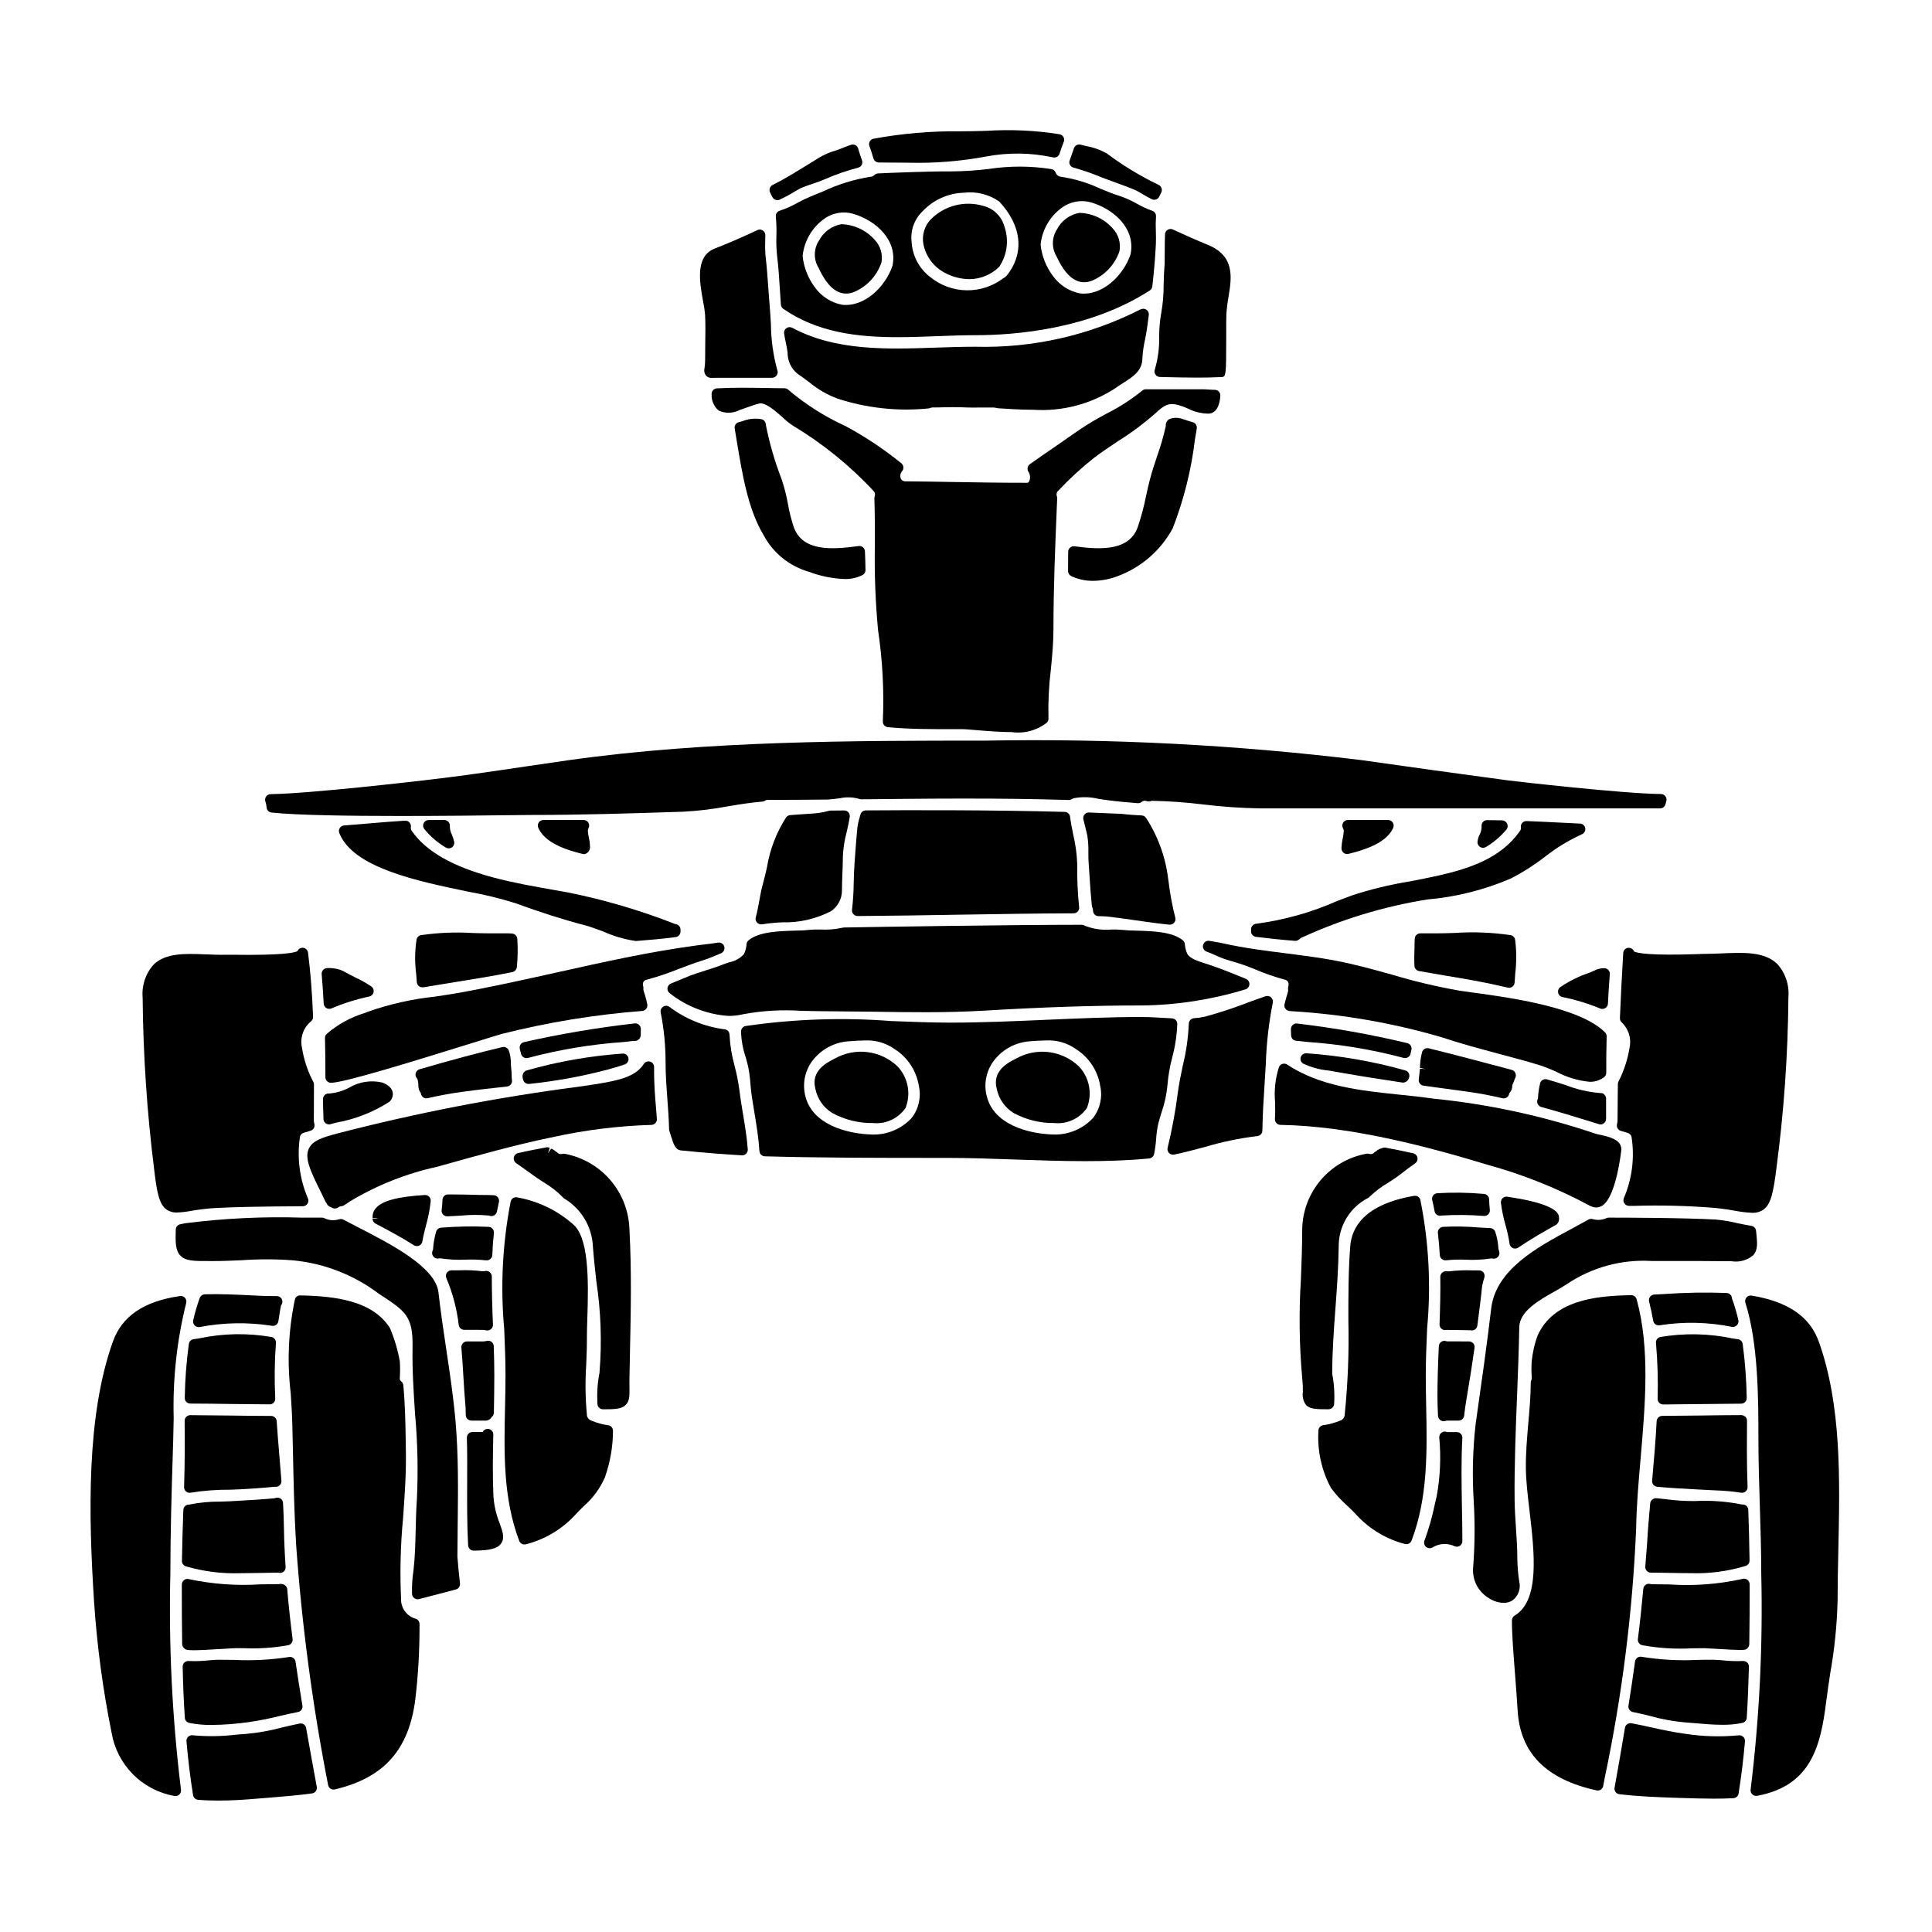 <?xml version="1.0" encoding="UTF-8"?>
<!-- Uploaded to: ICON Repo, www.iconrepo.com, Generator: ICON Repo Mixer Tools -->
<svg fill="#000000" width="800px" height="800px" version="1.1" viewBox="144 144 512 512" xmlns="http://www.w3.org/2000/svg">
 <g>
  <path d="m570.62 402.17c0.031-0.422-0.117-0.836-0.406-1.141-0.293-0.305-0.699-0.469-1.121-0.453-0.965 0.012-1.91 0.258-2.754 0.719-0.637 0.312-1.293 0.574-1.969 0.789-0.785 0.258-1.547 0.57-2.289 0.934-1.605 0.727-3.148 1.594-4.606 2.586-0.461 0.348-0.676 0.93-0.555 1.492 0.121 0.566 0.562 1.004 1.129 1.129 3.422 0.688 6.769 1.703 9.996 3.035 0.188 0.082 0.391 0.125 0.594 0.125 0.277 0 0.551-0.078 0.789-0.227 0.41-0.254 0.668-0.695 0.695-1.18 0.102-2.59 0.305-5.215 0.496-7.809z"/>
  <path d="m544.38 391.83c-4.926-0.73-9.914-0.926-14.883-0.59-1.762 0.059-3.477 0.109-5.082 0.109h-4.019c-0.816 0-1.477 0.66-1.477 1.477 0 0.121 0 0.293-0.031 0.691 0 0.66-0.023 1.371-0.043 2.098-0.039 1.469-0.082 3.012 0 4.379v0.004c0.051 0.668 0.547 1.223 1.211 1.34 2.258 0.395 4.527 0.789 6.797 1.18 5.027 0.836 10.234 1.699 15.164 2.859 0.355 0.102 0.754 0.184 1.207 0.277l0.395 0.082h0.004c0.098 0.02 0.195 0.031 0.297 0.031 0.328 0 0.645-0.109 0.902-0.309 0.344-0.262 0.551-0.664 0.57-1.094 0.043-0.789 0.109-1.629 0.172-2.488 0.359-2.941 0.344-5.918-0.043-8.855-0.102-0.594-0.555-1.062-1.141-1.191z"/>
  <path d="m371.27 386.76c8.66-0.055 17.711-0.203 26.766-0.355 10.355-0.168 20.707-0.336 30.484-0.367v0.004c0.422-0.004 0.824-0.188 1.102-0.504 0.281-0.316 0.414-0.738 0.359-1.16-0.398-3.758-0.566-7.543-0.5-11.324-0.094-2.652-0.453-5.289-1.066-7.871-0.324-1.602-0.648-3.191-0.836-4.723-0.086-0.727-0.691-1.281-1.422-1.301-19.68-0.539-41.477-0.477-52.715-0.395-0.656 0.008-1.23 0.445-1.41 1.078l-0.16 0.562c-0.312 0.973-0.535 1.973-0.668 2.988-0.246 2.402-0.395 4.723-0.578 7.086l-0.176 2.465c-0.121 1.613-0.164 3.269-0.207 4.945l-0.004-0.004c-0.02 2.406-0.168 4.809-0.445 7.199-0.055 0.422 0.074 0.844 0.355 1.164s0.684 0.504 1.109 0.508z"/>
  <path d="m313.8 418.39 0.027-1.711c0-0.418-0.18-0.82-0.492-1.098-0.316-0.277-0.73-0.41-1.148-0.367-9.848 1.121-19.629 2.773-29.297 4.953-0.41 0.082-0.762 0.336-0.973 0.695-0.211 0.355-0.262 0.785-0.145 1.18 0.109 0.395 0.219 0.789 0.301 1.18l-0.004 0.004c0.086 0.406 0.336 0.762 0.691 0.977 0.227 0.141 0.492 0.215 0.758 0.215 0.145-0.004 0.289-0.023 0.43-0.062 8.273-2.203 16.734-3.609 25.273-4.203l2.664-0.316c0.449 0.09 0.918-0.016 1.281-0.289 0.367-0.277 0.598-0.699 0.633-1.156z"/>
  <path d="m315.4 403.63c2.941-0.801 5.832-1.773 8.66-2.918 1.969-0.746 3.938-1.496 5.902-2.117 1.574-0.477 3.086-1.117 4.562-1.734l0.566-0.238v-0.004c0.688-0.289 1.051-1.043 0.852-1.758-0.199-0.723-0.906-1.18-1.648-1.059-1.371 0.211-2.711 0.395-3.859 0.52l-1.336 0.164c-12.555 1.645-25.191 4.469-37.434 7.199-8.875 1.969-18.059 4.031-27.113 5.609-1.75 0.301-3.543 0.562-5.391 0.836l-0.004-0.004c-6.023 0.648-11.949 1.988-17.66 3.996l-0.789 0.32c-3.758 1.121-7.234 3.035-10.191 5.613-0.262 0.277-0.402 0.648-0.395 1.031 0.086 3.477 0.117 6.945 0.117 10.387 0 0.805 0.648 1.461 1.453 1.477h0.043c3.269 0 20.41-5.238 37.691-10.629 3.75-1.18 6.566-2.039 7.602-2.332 12.207-3.078 24.656-5.113 37.211-6.078 0.414-0.043 0.793-0.258 1.043-0.594 0.246-0.34 0.336-0.766 0.25-1.176-0.23-1.168-0.543-2.32-0.938-3.441-0.082-0.254-0.113-0.523-0.09-0.789 0.012-0.176-0.004-0.355-0.051-0.527-0.137-0.398-0.105-0.836 0.082-1.211 0.199-0.293 0.512-0.488 0.863-0.543z"/>
  <path d="m432.16 365.51c0.223 1.469 0.312 2.953 0.27 4.434 0 1.07 0 2.141 0.098 3.219l0.238 3.469c0.16 2.441 0.328 4.867 0.574 7.324l0.004 0.004c0.012 0.133 0.043 0.266 0.09 0.391 0.141 0.305 0.219 0.637 0.234 0.969 0 0.816 0.66 1.477 1.477 1.477 1.297-0.004 2.594 0.09 3.879 0.289 2.008 0.238 4.059 0.535 6.129 0.836 2.906 0.418 5.84 0.844 8.742 1.121h0.145v-0.004c0.465 0.004 0.902-0.215 1.18-0.586 0.277-0.367 0.367-0.848 0.238-1.293-0.805-3.16-1.402-6.367-1.785-9.602l-0.094-0.652h-0.004c-0.695-5.773-2.707-11.312-5.879-16.188-0.262-0.367-0.676-0.594-1.125-0.617-1.766-0.086-3.543-0.203-5.352-0.422l-8.629-0.359v0.004c-0.461-0.035-0.906 0.164-1.184 0.535-0.293 0.355-0.406 0.828-0.301 1.277l0.504 2.016c0.219 0.918 0.434 1.758 0.551 2.359z"/>
  <path d="m282.55 429.8 0.105 0.426c0.199 0.613 0.77 1.027 1.41 1.027 0.059 0.004 0.117 0.004 0.18 0 6.981-0.73 13.895-1.992 20.688-3.769l1.098-0.316c1.492-0.422 2.656-0.754 3.582-1.105 0.691-0.262 1.086-0.996 0.914-1.719-0.16-0.73-0.848-1.223-1.594-1.129-8.602 0.609-17.117 2.109-25.41 4.477-0.418 0.152-0.75 0.469-0.926 0.879h0.027c-0.176 0.387-0.203 0.828-0.074 1.23z"/>
  <path d="m476.98 388.79c-0.434 0.02-0.836 0.227-1.109 0.562-0.27 0.34-0.387 0.777-0.316 1.207-0.066 0.398 0.035 0.809 0.273 1.133 0.242 0.324 0.605 0.531 1.004 0.582 3.445 0.426 6.887 0.789 10.336 1.059h0.121c0.387-0.004 0.762-0.156 1.039-0.43 0.152-0.176 0.344-0.309 0.562-0.395 10.605-4.875 21.824-8.289 33.348-10.137 7.641-0.656 15.125-2.539 22.168-5.57 3.141-1.617 6.129-3.516 8.922-5.676 3.047-2.406 6.371-4.434 9.902-6.039 0.633-0.27 0.996-0.941 0.879-1.617-0.121-0.68-0.695-1.184-1.383-1.215l-5.578-0.27c-2.863-0.141-5.719-0.285-8.582-0.395-0.453-0.02-0.891 0.168-1.18 0.516-0.293 0.344-0.414 0.801-0.328 1.246 0.043 0.297-0.047 0.602-0.242 0.828-4.953 7.203-13.27 9.945-21.523 11.836-2.559 0.578-5.164 1.07-7.742 1.574-5.188 0.836-10.305 2.078-15.297 3.715-1.18 0.434-2.492 0.934-3.891 1.465-6.805 3.019-14.004 5.043-21.383 6.019z"/>
  <path d="m499.51 368.61v0.238c0.004 0.816 0.664 1.477 1.477 1.477 0.117 0 0.23-0.012 0.344-0.039 6.691-1.609 10.48-3.797 11.879-6.898 0.203-0.457 0.16-0.988-0.109-1.406-0.273-0.422-0.738-0.676-1.238-0.676h-10.66c-0.527 0-1.012 0.281-1.277 0.734-0.262 0.457-0.266 1.016-0.008 1.473 0.129 0.219 0.195 0.465 0.195 0.715-0.039 0.664-0.133 1.324-0.281 1.969-0.172 0.793-0.281 1.602-0.32 2.414z"/>
  <path d="m229.72 440.5c0.004 0.812 0.664 1.473 1.477 1.477 0.152 0 0.301-0.023 0.445-0.07 0.266-0.082 0.789-0.219 1.469-0.395 5.004-0.898 9.781-2.773 14.066-5.512 0.723-0.637 1.059-1.602 0.891-2.551-0.328-1.574-2.098-2.301-2.684-2.547h-0.004c-3.019-0.727-6.207-0.242-8.875 1.359-1.664 0.871-3.488 1.395-5.363 1.539-0.402-0.035-0.797 0.109-1.082 0.395-0.293 0.273-0.461 0.652-0.469 1.051 0 1 0.02 1.992 0.059 2.977 0.039 0.742 0.07 1.508 0.07 2.277z"/>
  <path d="m229.61 401.07c-0.27 0.305-0.402 0.707-0.363 1.113 0.238 2.598 0.395 5.191 0.539 7.789 0.027 0.484 0.293 0.922 0.707 1.176 0.414 0.25 0.926 0.281 1.367 0.082 3.234-1.371 6.59-2.426 10.027-3.148 0.562-0.129 1-0.574 1.117-1.141 0.121-0.562-0.102-1.148-0.566-1.492-1.355-0.926-2.789-1.734-4.285-2.418-0.824-0.395-1.523-0.789-2.254-1.18l-1.113-0.59c-1.301-0.551-2.711-0.789-4.117-0.699-0.41 0.012-0.793 0.199-1.059 0.508z"/>
  <path d="m345.99 388.95c1.73-0.273 3.477-0.445 5.227-0.523 4.539 0.133 9.031-0.895 13.062-2.981 1.832-1.281 2.902-3.394 2.852-5.629 0-1.504 0.062-2.988 0.121-4.473s0.121-3.023 0.121-4.543c0.109-2.106 0.438-4.195 0.988-6.231 0.316-1.383 0.629-2.754 0.832-4.098 0.059-0.426-0.066-0.855-0.344-1.18-0.281-0.324-0.688-0.512-1.117-0.512l-3.606 0.031c-0.184 0.016-0.363 0.043-0.543 0.086-1.234 0.34-2.496 0.562-3.773 0.664-1.418 0.078-2.816 0.184-4.223 0.293l-2.168 0.16h-0.004c-0.43 0.031-0.828 0.25-1.086 0.598-2.59 4.039-4.324 8.566-5.09 13.305-0.359 1.574-0.715 3.106-1.145 4.617-0.312 1.086-0.566 2.469-0.832 3.938s-0.566 3.148-0.977 4.633h0.004c-0.125 0.441-0.031 0.918 0.246 1.285 0.281 0.367 0.715 0.578 1.176 0.578 0.09 0.004 0.184-0.004 0.277-0.02z"/>
  <path d="m224.61 444.16 1.711-0.512c0.691-0.219 1.121-0.902 1.016-1.617l-0.078-0.438c-0.051-0.23-0.078-0.465-0.086-0.699l0.031-9.492v-0.004c0-0.266-0.074-0.527-0.211-0.758-1.477-2.824-2.481-5.871-2.973-9.023-0.566-2.613 0.387-5.324 2.469-7.008 0.312-0.293 0.488-0.707 0.473-1.137-0.23-6.269-0.668-11.836-1.332-17.016-0.094-0.777-0.777-1.34-1.555-1.289-0.566 0.039-1.062 0.395-1.277 0.918-0.832 0.418-4.184 1.129-17.195 0.934h-1.504c-1.848 0.047-3.691-0.031-5.492-0.102-5.469-0.215-10.629-0.426-13.863 2.668-2.16 2.394-3.223 5.582-2.941 8.793 0.137 15.113 1.141 30.207 3.012 45.207 0.75 6.519 1.367 9.473 3.238 10.891 0.84 0.602 1.855 0.902 2.887 0.848 1.207-0.047 2.414-0.184 3.602-0.414 2.137-0.375 4.289-0.633 6.453-0.766 4.832-0.27 12.445-0.426 23.27-0.477 0.5-0.004 0.965-0.262 1.234-0.68 0.27-0.422 0.305-0.949 0.102-1.402-2.219-5.176-2.941-10.863-2.094-16.43 0.172-0.5 0.59-0.879 1.105-0.996z"/>
  <path d="m252.52 361.98c-0.289-0.348-0.73-0.531-1.18-0.496-3.062 0.176-6.199 0.449-9.363 0.715-2.258 0.191-4.527 0.395-6.789 0.551v0.004c-0.473 0.027-0.898 0.285-1.148 0.684-0.246 0.398-0.293 0.891-0.121 1.328 3.652 9.215 20.617 12.727 34.242 15.547v0.004c4.184 0.742 8.316 1.75 12.371 3.016 6.769 2.481 12.848 4.414 18.594 5.902 1.051 0.262 2.828 0.922 4.723 1.617v0.004c2.734 1.227 5.621 2.07 8.582 2.512h0.246c3.312-0.262 6.871-0.566 10.379-1.027h0.004c0.734-0.098 1.281-0.723 1.281-1.465v-0.512c0-0.637-0.406-1.199-1.012-1.402-0.168-0.051-0.344-0.094-0.52-0.129-9.125-3.578-18.547-6.356-28.156-8.301l-3.793-0.676c-5.051-0.883-10.773-1.887-16.27-3.352-10.711-2.883-17.711-6.898-21.453-12.289l-0.004-0.004c-0.219-0.277-0.309-0.633-0.25-0.984 0.078-0.449-0.055-0.91-0.363-1.246z"/>
  <path d="m262.15 368.61c0.23 0.141 0.496 0.215 0.766 0.215 0.305 0 0.602-0.094 0.852-0.266 0.48-0.34 0.711-0.93 0.594-1.504-0.148-0.637-0.352-1.254-0.605-1.855-0.359-0.699-0.547-1.477-0.543-2.262 0.043-0.418-0.094-0.832-0.375-1.141-0.277-0.309-0.676-0.488-1.094-0.488h-4.144c-0.566 0-1.082 0.324-1.328 0.832-0.246 0.512-0.18 1.117 0.172 1.559 1.594 1.965 3.527 3.629 5.707 4.91z"/>
  <path d="m189.82 528.31 0.09-3.023c0.051-1.75 0.09-3.582 0.121-5.461v0.004c-0.281-10.258 0.824-20.5 3.297-30.457 0.152-0.484 0.047-1.016-0.281-1.402-0.328-0.391-0.836-0.586-1.34-0.508-9.578 1.383-15.398 5.332-17.789 12.078-7.035 19.641-6.473 45.867-4.992 68.918 0.781 11.672 2.332 23.277 4.652 34.742 0.703 4.156 2.672 7.992 5.641 10.988 2.965 2.992 6.781 5 10.93 5.742 0.113 0.031 0.23 0.047 0.348 0.043 0.43 0 0.84-0.184 1.117-0.512 0.281-0.324 0.41-0.754 0.348-1.18-2.332-19.008-3.269-38.16-2.812-57.309 0-10.914 0.336-21.973 0.672-32.664z"/>
  <path d="m279.79 391.41c-0.34-0.031-0.742-0.066-1.25-0.066h-4.781c-1.406 0-2.902-0.039-4.445-0.086h0.004c-4.586-0.289-9.191-0.098-13.738 0.566-0.586 0.102-1.051 0.543-1.18 1.125-0.473 3.027-0.508 6.106-0.109 9.145 0.062 0.746 0.125 1.477 0.164 2.172 0.047 0.777 0.691 1.383 1.473 1.387h0.16c0.59-0.066 1.145-0.16 1.574-0.25 2.441-0.418 4.883-0.812 7.328-1.203 4.859-0.789 9.891-1.574 14.797-2.59v-0.004c0.633-0.129 1.109-0.648 1.18-1.289 0.246-2.5 0.289-5.016 0.121-7.523-0.039-0.715-0.586-1.297-1.297-1.383z"/>
  <path d="m299.92 362.01c-0.266-0.438-0.742-0.699-1.254-0.699h-10.66c-0.5 0-0.969 0.25-1.242 0.672-0.27 0.418-0.312 0.949-0.109 1.406 1.414 3.148 5.207 5.375 11.945 6.961 0.059 0.016 0.117 0.023 0.176 0.02 0.434-0.066 0.832-0.281 1.129-0.609 0.355-0.426 0.52-0.98 0.453-1.535-0.027-0.781-0.133-1.555-0.316-2.312-0.125-0.559-0.215-1.125-0.258-1.699-0.008-0.273 0.066-0.547 0.207-0.785 0.219-0.453 0.191-0.988-0.07-1.418z"/>
  <path d="m279.39 425.91c0.023-1.207-0.168-2.406-0.566-3.543-0.273-0.668-0.996-1.039-1.699-0.871-6.57 1.551-13.539 3.422-21.945 5.875l-0.004 0.004c-0.441 0.129-0.797 0.461-0.965 0.891-0.164 0.434-0.117 0.914 0.129 1.309l0.277 0.363h-0.004c0.195 0.617 0.281 1.266 0.258 1.914 0.035 0.672 0.266 1.316 0.664 1.859 0.059 0.77 0.699 1.363 1.473 1.363 0.109 0 0.223-0.016 0.328-0.043 3.172-0.727 6.09-1.262 9.18-1.684 3.957-0.543 7.754-0.961 11.859-1.41 0.398-0.043 0.762-0.246 1.004-0.562 0.246-0.316 0.352-0.719 0.297-1.117-0.059-0.449-0.09-0.902-0.09-1.355 0-0.57-0.039-1.152-0.113-1.742-0.047-0.398-0.062-0.824-0.082-1.25z"/>
  <path d="m446.26 225.98c-13.535 6.902-28.586 10.309-43.777 9.91-3.473 0-6.977 0.117-10.473 0.234-13.066 0.449-26.551 0.902-38.066-5.258-0.496-0.266-1.098-0.223-1.555 0.105-0.457 0.332-0.688 0.891-0.594 1.445 0.148 0.891 0.336 1.805 0.527 2.754 0.184 0.789 0.285 1.535 0.395 2.254v0.004c-0.031 2.168 0.93 4.234 2.609 5.606 1.18 0.789 2.203 1.555 3.148 2.273 2.231 1.855 4.758 3.32 7.481 4.332 7.746 2.523 15.934 3.41 24.039 2.606 0.184-0.012 0.359-0.055 0.523-0.133 0.207-0.078 0.43-0.125 0.652-0.133 1.02 0 1.969 0 2.918-0.043 1.594-0.027 3.148-0.059 4.848 0 2.023 0.105 3.75 0.086 5.613 0.055h2.664c0.281 0.008 0.562 0.051 0.836 0.117 0.07 0 0.395 0.082 0.469 0.086 3.078 0.211 6.188 0.395 9.266 0.395 7.715 0.512 15.387-1.508 21.848-5.75 0.699-0.52 1.426-0.977 2.117-1.414 2.457-1.555 5-3.148 5-6.531v0.004c0.094-1.637 0.324-3.266 0.691-4.863 0.207-1.066 0.395-2.094 0.523-2.938 0.176-1.18 0.336-2.402 0.484-3.617v0.004c0.07-0.551-0.176-1.094-0.633-1.406-0.461-0.312-1.055-0.34-1.543-0.07z"/>
  <path d="m371.53 288.71c-7.086 0.973-14.812 1.477-17.16-4.984l-0.004 0.004c-0.664-2.016-1.184-4.074-1.551-6.16-0.398-2.246-0.965-4.461-1.695-6.621-1.812-4.676-3.207-9.5-4.172-14.418 0-0.66-0.438-1.242-1.074-1.422-1.746-0.332-3.551-0.145-5.191 0.543h-0.023l-0.895 0.227v0.004c-0.734 0.199-1.191 0.922-1.062 1.672l0.551 3.324c1.398 8.48 2.981 18.105 7.035 24.797 2.519 4.824 6.914 8.398 12.152 9.875 2.984 1.129 6.129 1.766 9.312 1.891 1.672 0.059 3.336-0.305 4.832-1.055 0.488-0.258 0.793-0.77 0.785-1.32-0.027-1.66-0.086-3.293-0.148-4.957-0.016-0.414-0.207-0.805-0.527-1.074-0.316-0.266-0.734-0.387-1.145-0.332z"/>
  <path d="m428.5 188.42c2.387 0.664 4.734 1.473 7.023 2.418 1.039 0.395 2.094 0.812 3.148 1.18l1.656 0.609c1.656 0.602 3.297 1.18 4.922 1.938 0.262 0.109 0.723 0.395 1.273 0.727h0.004c0.891 0.555 1.809 1.062 2.754 1.52 0.723 0.32 1.566 0.016 1.922-0.688 0.184-0.371 0.375-0.742 0.559-1.152 0.168-0.355 0.188-0.762 0.059-1.129-0.133-0.371-0.406-0.672-0.762-0.84-4.824-2.316-9.414-5.098-13.699-8.305-1.707-0.977-3.574-1.648-5.512-1.988l-1.457-0.371c-0.672-0.184-1.383 0.129-1.699 0.75-0.094 0.16-0.16 0.336-0.195 0.523-0.355 0.949-0.68 1.902-1.027 2.918v-0.004c-0.137 0.391-0.105 0.82 0.094 1.184 0.199 0.355 0.539 0.613 0.938 0.711z"/>
  <path d="m468.96 233.58c0-2.918 0-5.574 0.035-6.156v0.004c0.102-1.629 0.297-3.25 0.59-4.856 0.816-5.008 1.73-10.684-5.445-13.664-3.148-1.281-6.231-2.656-9.305-4.086h0.004c-0.445-0.215-0.969-0.188-1.391 0.074-0.418 0.254-0.684 0.695-0.711 1.18-0.066 1.625-0.07 3.32-0.074 4.859 0 1.641 0 3.098-0.102 4.094-0.117 1.449-0.152 2.941-0.184 4.441h-0.004c0.02 2.543-0.199 5.082-0.652 7.586-0.348 2.012-0.523 4.047-0.527 6.09 0.07 2.945-0.312 5.891-1.137 8.723-0.191 0.449-0.145 0.961 0.125 1.371 0.266 0.406 0.715 0.656 1.203 0.664l1.461 0.035c2.688 0.066 5.59 0.133 8.453 0.133 2.09 0 4.172-0.035 6.141-0.137 1.508 0.02 1.508-0.074 1.52-10.355z"/>
  <path d="m574.46 462.9c0.285 0.414 0.754 0.664 1.258 0.672h1.18c7.223-0.227 14.449-0.043 21.648 0.547 2.191 0.223 4.008 0.523 5.512 0.789v-0.004c1.402 0.273 2.824 0.441 4.254 0.5 1.094 0.059 2.18-0.254 3.074-0.887 1.918-1.434 2.57-4.402 3.394-10.945l-0.004-0.004c1.992-15.031 3.051-30.172 3.172-45.332 0.277-3.231-0.809-6.426-2.996-8.82-3.398-3.25-8.887-3.019-14.707-2.754-1.504 0.062-3.043 0.129-4.559 0.133-0.238 0-0.789 0-1.523 0.047-13.039 0.453-16.312-0.27-17.125-0.691h-0.004c-0.203-0.57-0.734-0.957-1.34-0.977-0.801-0.035-1.48 0.582-1.52 1.383-0.363 5.84-0.633 11.523-0.879 17.242-0.016 0.41 0.141 0.809 0.43 1.098 1.859 1.715 2.668 4.285 2.129 6.754-0.496 3.094-1.473 6.094-2.898 8.887-0.129 0.223-0.199 0.48-0.203 0.738l-0.035 3.453c-0.023 2.059-0.051 4.117-0.051 6.203-0.012 0.348-0.059 0.695-0.145 1.035-0.168 0.754 0.273 1.508 1.016 1.727l1.766 0.52c0.496 0.141 0.891 0.516 1.059 1 0.879 5.519 0.176 11.18-2.031 16.316-0.188 0.449-0.137 0.965 0.129 1.371z"/>
  <path d="m376.88 187.06 2.394 0.023c1.711 0 3.512 0.031 5.359 0.031v0.004c6.961 0.184 13.922-0.367 20.766-1.652 5.852-1.105 11.863-1.02 17.68 0.246 0.734 0.164 1.469-0.254 1.707-0.965l0.238-0.707c0.297-0.863 0.574-1.691 0.875-2.43 0.172-0.41 0.152-0.875-0.059-1.27-0.207-0.395-0.582-0.672-1.016-0.758-6.441-1.027-12.973-1.328-19.48-0.906-2.269 0.062-4.539 0.125-6.793 0.125-7.738-0.098-15.473 0.559-23.082 1.969-0.418 0.094-0.781 0.363-0.984 0.738-0.203 0.379-0.234 0.828-0.082 1.23 0.395 0.992 0.723 2.098 1.074 3.258 0.18 0.625 0.75 1.059 1.402 1.062z"/>
  <path d="m467.4 248.92c0.039-0.406-0.094-0.812-0.367-1.117-0.27-0.305-0.656-0.484-1.066-0.492-0.586 0-1.156-0.051-1.695-0.078-0.645-0.039-1.234-0.074-1.73-0.074h-14.875c-0.359 0-0.703 0.129-0.973 0.363-2.941 2.379-6.129 4.434-9.508 6.125-2.465 1.293-4.852 2.715-7.16 4.266-2.012 1.418-4.031 2.809-6.055 4.203-2.363 1.625-4.723 3.25-7.047 4.898-0.324 0.234-0.543 0.586-0.605 0.984-0.059 0.395 0.043 0.801 0.289 1.117 0.434 0.734 0.484 1.629 0.145 2.406-0.207 0.422-0.426 0.422-0.539 0.422-7.207 0-13.555-0.105-19.777-0.211-4.152-0.07-8.246-0.141-12.512-0.176l-0.004-0.004c-0.5 0.043-0.973-0.238-1.18-0.695-0.27-0.652-0.16-1.398 0.289-1.941 0.277-0.309 0.414-0.715 0.375-1.129-0.035-0.41-0.246-0.789-0.574-1.039-4.606-3.738-9.555-7.035-14.781-9.84-5.473-2.496-10.574-5.734-15.16-9.625-0.266-0.25-0.617-0.391-0.98-0.395-1.574 0-3.188-0.035-4.824-0.066-4.309-0.07-8.758-0.145-13.102 0.098h-0.004c-0.402 0.023-0.777 0.207-1.039 0.512-0.262 0.305-0.391 0.703-0.352 1.102-0.07 1.637 0.617 3.211 1.867 4.266 1.754 0.812 3.789 0.77 5.508-0.121 0.66-0.219 1.281-0.445 1.895-0.664 1.098-0.395 2.148-0.789 3.324-1.078 1.645-0.395 4.406 2.055 6.231 3.68h0.004c0.844 0.824 1.766 1.562 2.754 2.207 7.871 4.734 15.043 10.543 21.301 17.262 0.398 0.359 0.531 0.926 0.332 1.426-0.062 0.172-0.094 0.355-0.086 0.543 0.137 4.039 0.137 8.168 0.133 12.32-0.145 7.535 0.137 15.078 0.84 22.582 1.195 8 1.621 16.098 1.27 24.18-0.059 0.801 0.535 1.5 1.336 1.574 5.781 0.539 11.609 0.535 17.285 0.52h2.254c0.898 0 2.363 0.125 4.117 0.277 3.289 0.277 6.387 0.5 9.102 0.5 3.328 0.48 6.707-0.418 9.355-2.488 0.301-0.297 0.465-0.703 0.445-1.125-0.109-4.309 0.098-8.617 0.625-12.895 0.344-3.496 0.695-7.109 0.695-10.766 0-10.895 0.457-21.887 0.898-32.52l0.094-2.176c0.008-0.191-0.02-0.379-0.086-0.555-0.199-0.488-0.066-1.055 0.332-1.398 2.938-3.137 6.106-6.047 9.477-8.715 1.969-1.512 4.113-2.941 6.383-4.453h0.004c3.469-2.172 6.762-4.621 9.84-7.32 2.363-2.191 3.492-2.953 6.148-2.262 0.855 0.242 1.695 0.551 2.508 0.922 1.734 0.891 3.652 1.359 5.602 1.367 2.617-0.215 2.934-3.586 3.027-4.703z"/>
  <path d="m457.46 255.06-0.5-0.164c-0.98-0.266-2.016-0.223-2.969 0.125-0.715 0.34-1.133 1.094-1.043 1.883-0.602 2.715-1.371 5.387-2.309 8.004-0.688 2.055-1.371 4.109-1.906 6.188-0.395 1.473-0.699 2.922-1.02 4.356v0.004c-0.559 2.797-1.297 5.559-2.211 8.266-2.215 6.125-9.34 6.066-16.754 5.051-0.422-0.055-0.848 0.074-1.168 0.355-0.32 0.281-0.504 0.684-0.504 1.109 0 1.703 0 3.379-0.027 5.082-0.008 0.578 0.32 1.109 0.844 1.359 1.809 0.844 3.785 1.273 5.781 1.254 2.168-0.023 4.312-0.426 6.344-1.18 6.305-2.293 11.555-6.816 14.754-12.715 2.949-7.582 4.934-15.508 5.902-23.582l0.484-2.891c0.125-0.746-0.328-1.465-1.055-1.668-0.859-0.25-1.746-0.539-2.644-0.836z"/>
  <path d="m358.9 196.04c-1.211 0.504-2.394 1.07-3.543 1.703-1.496 0.848-3.066 1.551-4.699 2.094-0.699 0.203-1.148 0.883-1.059 1.602 0.164 1.684 0.215 3.375 0.152 5.062-0.062 1.762 0 3.523 0.18 5.273 0.367 2.879 0.555 5.902 0.738 8.816 0.082 1.387 0.172 2.754 0.277 4.148 0.035 0.441 0.266 0.844 0.629 1.098 9.055 6.277 19.594 7.519 30.309 7.519 3.543 0 7.086-0.137 10.598-0.27 3.387-0.129 6.742-0.254 10.012-0.254 10.418 0 30.285-1.543 46.223-11.863 0.371-0.238 0.613-0.633 0.664-1.07 0.461-4.078 0.766-7.723 0.938-11.148 0.055-1.105 0.023-2.25 0-3.41v0.004c-0.066-1.32-0.055-2.641 0.035-3.961 0.059-0.691-0.371-1.332-1.035-1.539-1.363-0.484-2.684-1.09-3.938-1.812-1.422-0.816-2.914-1.496-4.461-2.031-1.797-0.555-3.543-1.27-5.387-2.031h-0.004c-3.281-1.535-6.769-2.59-10.355-3.129-0.648-0.051-1.211-0.484-1.422-1.102-0.18-0.473-0.586-0.82-1.078-0.922-5.535-0.871-11.172-0.879-16.711-0.027-3.25 0.395-6.523 0.605-9.801 0.629-5.805-0.047-16.379 0.395-19.465 0.539h0.004c-0.352 0.016-0.688 0.156-0.941 0.395-0.258 0.27-0.602 0.441-0.973 0.48-4.422 0.688-8.719 2.016-12.762 3.934-1.078 0.441-2.113 0.871-3.125 1.273zm66.688 2.875v-0.004c1.496-1.027 3.266-1.59 5.082-1.613 0.898 0 1.793 0.133 2.652 0.395 5.934 1.801 11.676 6.918 10.293 13.707-1.887 5.586-7.406 11.02-13.383 10.359-2.922-0.566-5.508-2.242-7.223-4.672-1.805-2.414-2.926-5.269-3.242-8.266 0.418-3.988 2.535-7.602 5.812-9.91zm-37.059 1.047v-0.004c2.832-3 6.738-4.758 10.859-4.883 3.316-0.414 6.664 0.414 9.406 2.32 6.039 6.438 6.762 13.797 1.934 19.711l-0.004 0.004c-0.227 0.25-0.504 0.457-0.812 0.602-2.785 2.133-6.207 3.269-9.715 3.223-3.508-0.043-6.898-1.27-9.629-3.477-2.981-2.25-4.809-5.711-4.988-9.445-0.34-3 0.754-5.984 2.949-8.055zm-20.945 0.344 0.004-0.004c0.895-0.004 1.785 0.129 2.641 0.395 5.938 1.805 11.68 6.918 10.301 13.711-1.891 5.582-7.398 11.02-13.383 10.355v-0.004c-2.91-0.562-5.488-2.223-7.207-4.641-1.805-2.41-2.926-5.266-3.238-8.266 0.406-3.992 2.523-7.613 5.805-9.93 1.496-1.031 3.266-1.598 5.082-1.621z"/>
  <path d="m569.78 418.67c0.012-0.406-0.145-0.797-0.434-1.082-6.66-6.691-25.152-9.207-35.086-10.559-1.402-0.188-2.59-0.352-3.492-0.492l0.004-0.004c-5.961-1.051-11.855-2.445-17.652-4.176-5.117-1.43-10.422-2.906-15.777-3.887-4.234-0.789-8.535-1.32-12.684-1.844-5.379-0.68-10.945-1.383-16.359-2.59-0.789-0.18-1.633-0.328-2.488-0.473l-1.332-0.23 0.004 0.004c-0.707-0.113-1.395 0.305-1.625 0.984-0.23 0.68 0.062 1.426 0.695 1.77 0.059 0.027 0.301 0.141 0.359 0.16 0.789 0.273 1.527 0.605 2.281 0.941 1.223 0.578 2.488 1.051 3.789 1.414 2.371 0.652 4.699 1.461 6.965 2.422 2.453 1.035 4.977 1.902 7.551 2.598 0.352 0.059 0.66 0.266 0.848 0.57 0.188 0.406 0.211 0.871 0.055 1.289-0.066 0.211-0.086 0.434-0.059 0.652 0.062 0.285 0.039 0.582-0.062 0.855-0.309 0.961-0.586 2.012-0.867 3.09-0.105 0.418-0.027 0.859 0.219 1.211 0.25 0.355 0.637 0.582 1.066 0.625l0.652 0.066c13.414 0.801 26.699 3.106 39.598 6.867 4.988 1.672 10.145 3.055 15.133 4.387 3.711 0.992 7.43 1.969 11.094 3.102l0.004 0.004c1.473 0.496 2.918 1.07 4.332 1.723 2.727 1.43 5.699 2.316 8.766 2.621 1.375 0.039 2.727-0.391 3.828-1.223 0.367-0.281 0.578-0.719 0.57-1.184-0.016-3.188 0.016-6.387 0.105-9.613z"/>
  <path d="m585.38 357.07c0.059-0.25 0.125-0.496 0.207-0.738 0.137-0.445 0.059-0.926-0.219-1.301-0.273-0.379-0.711-0.602-1.18-0.609-10.051-0.09-38.305-3.32-40.613-3.621-12.945-1.738-25.891-3.531-38.832-5.371-33.141-4.047-66.523-5.769-99.906-5.152-34.348 0-73.281 0-109.95 5.152-3.914 0.551-7.801 1.129-11.68 1.703-8.762 1.301-17.828 2.641-26.887 3.664-1.227 0.145-30.285 3.543-40.613 3.656h0.004c-0.477 0.008-0.922 0.242-1.191 0.633-0.273 0.391-0.34 0.887-0.184 1.336 0.172 0.512 0.277 1.039 0.316 1.574 0.059 0.707 0.609 1.27 1.312 1.34 6.789 0.711 20.582 0.906 34.113 0.906 11.02 0 21.84-0.125 28.605-0.207 2.875-0.031 4.945-0.059 5.863-0.059 13.215 0 26.207-0.395 40.605-0.871l0.004-0.004c3.922-0.203 7.824-0.676 11.68-1.406 2.984-0.5 6.066-1.016 9.234-1.266v-0.004c0.383-0.062 0.742-0.215 1.051-0.449 5.512 0 10.887-0.027 16.312-0.09 0.461-0.027 0.926-0.078 1.629-0.156 0.504-0.051 1.008-0.117 1.508-0.188 1.645-0.359 3.356-0.312 4.981 0.133 0.215 0.086 0.441 0.137 0.672 0.152 17.902-0.199 36.406-0.395 55 0.18 0.305 0.004 0.605-0.082 0.863-0.242 0.152-0.105 0.324-0.188 0.504-0.234 2.164-0.41 4.391-0.352 6.531 0.172 0.742 0.121 1.48 0.238 2.172 0.324 2.727 0.367 5.488 0.609 8.219 0.824v-0.004c0.367 0.027 0.73-0.082 1.023-0.305 0.344-0.336 0.859-0.434 1.301-0.246 0.473 0.125 0.969 0.098 1.426-0.078 4.531 0.09 9.055 0.41 13.551 0.965 5.055 0.613 10.137 0.965 15.227 1.051h105.88c0.699 0.008 1.312-0.48 1.457-1.164z"/>
  <path d="m558.83 431.53c-1.504-0.477-3.121-0.984-4.863-1.488-0.445-0.125-0.926-0.035-1.293 0.246-0.324 0.246-0.535 0.617-0.582 1.02-0.289 1.273-0.465 2.566-0.523 3.871-0.238 0.395-0.277 0.879-0.105 1.305 0.172 0.43 0.531 0.75 0.977 0.875 5.117 1.41 10.141 2.961 15.277 4.551h-0.004c0.145 0.047 0.293 0.07 0.441 0.07 0.316 0 0.621-0.102 0.875-0.293 0.375-0.273 0.602-0.711 0.602-1.18v-5.352c0-0.398-0.16-0.781-0.445-1.055-0.25-0.324-0.656-0.484-1.059-0.422-3.188-0.258-6.32-0.98-9.297-2.148z"/>
  <path d="m517.82 423.2c0.043-0.262 0.117-0.543 0.184-0.828l0.035-0.141c0.094-0.383 0.027-0.789-0.176-1.125-0.207-0.336-0.539-0.574-0.922-0.668-9.617-2.305-19.363-4.039-29.188-5.195-0.43-0.055-0.863 0.09-1.18 0.395-0.316 0.293-0.484 0.711-0.469 1.141l0.062 1.676c0.031 0.527 0.344 0.996 0.816 1.23 0.25 0.098 0.516 0.152 0.789 0.16l2.836 0.293c8.559 0.594 17.039 2.004 25.328 4.207 0.137 0.039 0.281 0.059 0.426 0.062 0.711 0 1.324-0.508 1.457-1.207z"/>
  <path d="m519.98 430.07c-0.098 0.805 0.469 1.535 1.27 1.645l11.859 1.621c3.465 0.469 6.344 1.09 8.941 1.684h0.004c0.145 0.039 0.297 0.055 0.445 0.059 0.305 0.008 0.605-0.086 0.848-0.266 0.359-0.25 0.582-0.652 0.598-1.086 0.555-0.523 0.852-1.266 0.812-2.027 0.051-0.234 0.137-0.457 0.25-0.668 0.176-0.352 0.316-0.719 0.422-1.094l0.176-0.395c0.168-0.395 0.156-0.84-0.035-1.227-0.18-0.391-0.527-0.68-0.945-0.785l-1.18-0.32c-6.961-1.852-13.902-3.691-20.812-5.398h-0.004c-0.754-0.188-1.52 0.242-1.754 0.98-0.367 1.375-0.559 2.789-0.574 4.211l1.465 0.301-1.473-0.082c-0.074 0.922-0.176 1.75-0.312 2.848z"/>
  <path d="m394.52 216.37c1.957 1.023 4.129 1.574 6.336 1.609 2.973-0.004 5.82-1.176 7.938-3.262 2.137-3.16 2.644-7.152 1.363-10.746-0.738-2.641-2.828-4.691-5.484-5.379-4.938-1.496-10.293-0.16-13.945 3.477-1.719 1.758-2.473 4.242-2.016 6.652 0.66 3.309 2.801 6.125 5.809 7.648z"/>
  <path d="m431.3 218.8c0.73-0.008 1.453-0.152 2.129-0.434 3.418-1.445 6.055-4.285 7.242-7.801 0.402-2.141-0.234-4.344-1.711-5.945-2.238-2.59-5.465-4.117-8.887-4.211-2.543 0.445-4.738 2.043-5.938 4.332-1.422 2.168-1.48 4.961-0.148 7.191 0.961 2 3.293 6.867 7.312 6.867z"/>
  <path d="m360.9 214.93c0.965 2.008 3.293 6.875 7.316 6.875v0.004c0.73-0.008 1.453-0.156 2.129-0.434 3.418-1.449 6.051-4.289 7.242-7.801 0.402-2.144-0.234-4.348-1.715-5.949-2.246-2.578-5.469-4.106-8.887-4.211-2.543 0.445-4.734 2.047-5.938 4.328-1.422 2.172-1.48 4.961-0.148 7.188z"/>
  <path d="m330.87 239.11c0 0.797-0.051 1.594-0.148 2.387-0.203 0.711-0.055 1.477 0.391 2.066 0.414 0.414 0.992 0.625 1.574 0.574h0.465c0.246 0 0.559-0.023 0.953-0.023h14.508c0.488 0 0.945-0.238 1.223-0.645 0.277-0.402 0.336-0.918 0.156-1.371-1.086-3.977-1.656-8.078-1.695-12.203-0.07-1.273-0.137-2.441-0.219-3.391-0.148-1.742-0.273-3.492-0.395-5.238-0.23-3.281-0.465-6.562-0.844-9.84v0.004c-0.086-1.281-0.102-2.566-0.043-3.848l0.023-1.246c0.008-0.512-0.25-0.988-0.676-1.266-0.43-0.273-0.973-0.309-1.43-0.09-3.695 1.746-7.519 3.402-11.359 4.918-5.199 2.066-3.938 8.98-3.016 14.031 0.246 1.18 0.422 2.371 0.523 3.574 0.117 2.555 0.078 5.137 0.035 7.707-0.012 1.297-0.027 2.602-0.027 3.898z"/>
  <path d="m516.48 427.71c-0.055-0.027-0.109-0.051-0.168-0.07-8.504-2.387-17.234-3.898-26.047-4.508-0.684-0.055-1.316 0.355-1.551 1-0.219 0.656 0.047 1.371 0.637 1.73 2.133 1.008 4.43 1.633 6.781 1.844l2.754 0.48c5.566 0.996 11.203 1.867 16.832 2.711h0.172c0.707-0.043 1.309-0.535 1.492-1.223 0.297-0.695 0.02-1.504-0.641-1.871-0.086-0.039-0.172-0.07-0.262-0.094z"/>
  <path d="m371.43 183.38c-0.109-0.387-0.367-0.715-0.723-0.906-0.359-0.188-0.777-0.223-1.16-0.102l-1.781 0.637-0.004 0.004c-0.848 0.379-1.715 0.707-2.606 0.977-1.367 0.398-2.68 0.965-3.906 1.684l-2.894 1.781c-3.113 1.93-6.332 3.938-9.621 5.578-0.695 0.352-1 1.184-0.691 1.902 0.195 0.453 0.418 0.875 0.66 1.32v-0.004c0.254 0.484 0.754 0.785 1.301 0.789 0.188 0 0.375-0.039 0.551-0.109 1.336-0.605 2.629-1.293 3.871-2.062 0.73-0.434 1.375-0.816 1.766-0.996 1.039-0.453 2.113-0.824 3.191-1.18 1.078-0.359 2.07-0.711 3.082-1.137l0.004-0.004c2.879-1.273 5.859-2.312 8.906-3.109 0.414-0.094 0.766-0.355 0.969-0.727 0.203-0.367 0.238-0.809 0.098-1.207-0.367-1.023-0.719-2.074-1.012-3.129z"/>
  <path d="m537.8 368.46c2.066-1.238 3.906-2.809 5.453-4.648 0.34-0.449 0.398-1.051 0.148-1.551-0.262-0.516-0.785-0.848-1.359-0.863-1.328-0.031-2.625-0.059-3.938-0.059-0.426 0-0.828 0.184-1.109 0.504s-0.41 0.742-0.355 1.164c0.004 0.898-0.242 1.777-0.707 2.543-0.18 0.449-0.301 0.918-0.367 1.398-0.074 0.43 0.047 0.867 0.328 1.199 0.281 0.336 0.691 0.527 1.129 0.527 0.273 0 0.543-0.074 0.777-0.215z"/>
  <path d="m539.63 477.54c0.523 0.094 1.055-0.098 1.398-0.504 0.34-0.406 0.438-0.969 0.25-1.465-0.094-0.227-0.156-0.465-0.18-0.707-0.09-1.484-0.363-2.945-0.82-4.359-0.18-0.609-0.73-1.031-1.363-1.047-0.824-0.027-1.832-0.09-2.945-0.16-3.18-0.273-6.375-0.328-9.566-0.172-0.398 0.039-0.77 0.23-1.027 0.539-0.254 0.316-0.371 0.719-0.32 1.121 0.238 1.922 0.395 3.871 0.504 5.824 0.02 0.406 0.215 0.789 0.531 1.047 0.266 0.219 0.598 0.336 0.941 0.34 0.062 0.004 0.125 0.004 0.191 0 1.742-0.188 3.5-0.238 5.25-0.16 2.207 0.117 4.422 0.004 6.609-0.328 0.184-0.02 0.367-0.012 0.547 0.031z"/>
  <path d="m496.09 517.46c0.793 0 1.441-0.629 1.473-1.422 0.164-2.664-0.008-5.336-0.512-7.957 0-5.828 0.438-11.727 0.859-17.426 0.395-5.316 0.789-10.82 0.859-16.289v0.004c-0.027-2.668 0.691-5.289 2.07-7.57 1.383-2.285 3.371-4.137 5.746-5.348 0.129-0.074 0.242-0.164 0.344-0.273 1.453-1.418 3.074-2.652 4.832-3.672 1.121-0.715 2.242-1.441 3.332-2.281 1.332-1.062 2.633-2.012 3.961-2.953 0.473-0.34 0.703-0.93 0.586-1.5-0.117-0.57-0.559-1.02-1.129-1.145-2.481-0.547-4.953-1.059-7.434-1.512-0.32-0.02-0.641 0.051-0.926 0.199-0.172 0.047-0.34 0.102-0.504 0.164-0.195 0.078-0.379 0.168-0.559 0.273-0.125 0.078-0.234 0.18-0.32 0.297-0.262 0.094-0.492 0.262-0.66 0.488-0.371 0.312-0.879 0.398-1.336 0.23-0.246-0.07-0.504-0.07-0.75 0-4.727 0.875-9 3.367-12.09 7.051-3.086 3.68-4.797 8.324-4.836 13.129 0 4.223-0.168 8.629-0.332 12.891-0.562 8.812-0.449 17.656 0.344 26.453 0.133 1.188 0.191 2.383 0.168 3.578-0.207 1.238 0.109 2.508 0.871 3.508 1.047 1.051 2.754 1.098 5.902 1.098z"/>
  <path d="m531.54 525.08c0.027-0.406-0.113-0.805-0.395-1.098-0.277-0.293-0.664-0.461-1.07-0.461h-2.527c-0.066-0.023-0.309-0.094-0.375-0.105h0.004c-0.449-0.094-0.91 0.027-1.254 0.332-0.34 0.297-0.527 0.73-0.504 1.18 0.492 5.215 0.262 10.469-0.688 15.621l-0.469 2.016c-0.68 3.297-1.602 6.543-2.754 9.707-0.238 0.594-0.062 1.273 0.43 1.684 0.496 0.402 1.191 0.445 1.734 0.105 1.797-1.09 4.023-1.184 5.902-0.254 0.453 0.164 0.953 0.094 1.344-0.18 0.395-0.277 0.625-0.727 0.625-1.203 0-3.125-0.062-6.246-0.125-9.367-0.09-5.887-0.211-11.992 0.121-17.977z"/>
  <path d="m521.95 516.58c-0.051-2.715-0.105-5.418-0.105-8.102 0-3.988 0.172-8.094 0.359-12.438l-0.004 0.004c1.062-11.379 0.461-22.848-1.789-34.051-0.191-0.742-0.922-1.215-1.68-1.078-13.297 2.269-16.531 8.5-16.902 13.324-0.512 6.555-0.504 13.383-0.496 19.984l0.004-0.004c0.184 8.211-0.141 16.422-0.969 24.594 0.012 0.793-0.52 1.492-1.289 1.699-1.41 0.578-2.891 0.977-4.402 1.18-0.754 0.098-1.312 0.754-1.289 1.512-0.312 5.258 0.84 10.5 3.336 15.137 1.262 1.691 2.695 3.254 4.269 4.656 0.883 0.832 1.766 1.664 2.613 2.617 3.426 3.664 7.816 6.281 12.668 7.551 0.137 0.043 0.281 0.066 0.426 0.066 0.613 0 1.16-0.379 1.379-0.953 4.356-11.426 4.109-23.77 3.871-35.699z"/>
  <path d="m455.99 415.35c0-0.789-0.621-1.441-1.414-1.48-0.961-0.043-1.922-0.102-2.867-0.156-1.773-0.105-3.504-0.203-5.117-0.203-8.508 0-17.109 0.395-25.43 0.75-8.32 0.359-16.836 0.746-25.25 0.746-5.019 0-10.148-0.199-15.574-0.414l0.004 0.004c-12.934-1-25.938-0.559-38.773 1.309-0.668 0.137-1.152 0.711-1.184 1.387 0.055 2.32 0.465 4.621 1.211 6.816 0.246 0.871 0.484 1.711 0.66 2.5 0.305 1.531 0.512 3.078 0.613 4.637 0.094 1.016 0.184 2.031 0.324 3.035 0.207 1.363 0.434 2.715 0.652 4.066 0.605 3.656 1.18 7.109 1.414 10.711 0.047 0.758 0.668 1.355 1.426 1.375 15.098 0.426 30.438 0.414 45.309 0.422h2.887c5.984 0 12.203 0.219 18.172 0.43 6.121 0.211 12.352 0.434 18.566 0.434 5.68 0 11.344-0.18 16.926-0.715v-0.004c0.633-0.059 1.16-0.52 1.297-1.145 0.277-1.359 0.461-2.734 0.559-4.121 0.082-1.426 0.289-2.844 0.625-4.234 0.238-0.914 0.516-1.797 0.789-2.676 0.816-2.34 1.348-4.769 1.574-7.238 0.203-2.484 0.625-4.945 1.262-7.352 0.781-2.902 1.23-5.879 1.34-8.883zm-70.418 24.957c-2.664 2.848-6.414 4.434-10.312 4.363-7.359-0.188-15.879-2.894-17.762-9.93h-0.004c-0.898-3.211-0.305-6.656 1.621-9.379 2.297-3.168 5.883-5.152 9.785-5.41 1.5-0.121 2.894-0.215 4.203-0.215h0.004c2.867-0.168 5.707 0.652 8.039 2.328 3.41 2.188 5.723 5.723 6.363 9.723 0.66 2.988-0.051 6.113-1.938 8.52zm48.062 0c-2.664 2.844-6.41 4.43-10.309 4.359-7.359-0.188-15.883-2.894-17.762-9.93h-0.004c-0.902-3.211-0.305-6.66 1.625-9.379 2.293-3.168 5.875-5.152 9.777-5.41 1.5-0.121 2.898-0.215 4.203-0.215h0.004c2.867-0.172 5.703 0.652 8.035 2.328 3.41 2.188 5.727 5.723 6.363 9.723 0.664 2.988-0.047 6.117-1.934 8.527z"/>
  <path d="m537.25 466.24h0.113c0.422 0 0.824-0.184 1.105-0.5 0.277-0.316 0.41-0.738 0.355-1.156-0.109-0.914-0.164-1.832-0.191-2.754v-0.004c-0.023-0.75-0.605-1.363-1.355-1.426-4.121-0.371-8.262-0.43-12.395-0.184-0.434 0.027-0.832 0.25-1.09 0.602-0.258 0.352-0.344 0.797-0.238 1.223 0.23 0.961 0.438 1.922 0.613 2.91v-0.004c0.066 0.414 0.305 0.781 0.656 1.004 0.352 0.227 0.785 0.293 1.188 0.18 3.742-0.234 7.5-0.199 11.238 0.109z"/>
  <path d="m534.42 500c-0.281-0.32-0.688-0.508-1.113-0.508l-5.902-0.02-0.148-0.055h-0.004c-0.441-0.148-0.922-0.078-1.305 0.18-0.383 0.262-0.621 0.688-0.645 1.152-0.242 5.242-0.363 9.445-0.363 13.23 0 1.703 0.059 3.473 0.152 5.301h0.004c0.051 0.496 0.344 0.941 0.785 1.18 0.227 0.125 0.484 0.188 0.742 0.184 0.254 0 0.508-0.059 0.738-0.172h3.184c0.754 0 1.387-0.562 1.469-1.312 0.176-1.555 0.395-3.148 0.676-4.723 0.75-4.367 1.449-8.801 2.078-13.258h0.004c0.062-0.426-0.066-0.855-0.352-1.18z"/>
  <path d="m479.39 408.01c-1.68 0.574-3.344 1.18-5.012 1.789l0.004 0.004c-3.652 1.406-7.375 2.625-11.156 3.644-0.93 0.203-1.875 0.332-2.824 0.391-0.781 0.074-1.375 0.73-1.363 1.512-0.156 3.707-0.684 7.391-1.574 10.992-0.492 2.363-1.004 4.758-1.328 7.219-0.629 4.918-1.531 9.797-2.703 14.617-0.109 0.441-0.008 0.906 0.27 1.262 0.281 0.359 0.711 0.566 1.164 0.566 0.102 0.004 0.207-0.008 0.305-0.031 2.754-0.574 5.434-1.289 8.117-2.008 4.547-1.359 9.203-2.324 13.914-2.891 0.75-0.07 1.328-0.691 1.34-1.445 0.078-4.68 0.332-8.465 0.574-12.129 0.125-1.926 0.25-3.84 0.352-5.867l-0.004-0.004c0.184-5.336 0.797-10.652 1.836-15.891 0.117-0.52-0.059-1.062-0.453-1.418-0.398-0.359-0.957-0.473-1.465-0.301z"/>
  <path d="m565.31 463.53c0.129 0.078 0.27 0.129 0.418 0.156l0.422 0.184c0.281 0.086 0.57 0.129 0.863 0.133 0.633-0.012 1.246-0.219 1.754-0.594 3.625-2.559 4.894-14.59 4.902-14.73 0.086-2.691-3.312-3.43-5.562-3.938l0.004 0.004c-0.492-0.09-0.98-0.211-1.457-0.359-13.867-4.68-28.219-7.777-42.781-9.234l-0.711-0.098c-2.727-0.395-5.512-0.668-8.301-0.961-10.348-1.078-21.047-2.195-29.746-7.969v-0.004c-0.367-0.246-0.832-0.312-1.258-0.18-0.426 0.133-0.766 0.449-0.93 0.867-0.957 3-1.305 6.168-1.02 9.309 0.031 1.484 0.066 2.969-0.039 4.406v-0.004c-0.027 0.406 0.113 0.809 0.395 1.105 0.273 0.301 0.66 0.473 1.066 0.48 18.695 0.305 39.145 5.809 54.867 10.566v0.004c9.418 2.578 18.516 6.223 27.113 10.855z"/>
  <path d="m542.2 461.54c-0.328 0.316-0.492 0.766-0.445 1.219 0.254 1.977 0.656 3.934 1.203 5.848 0.473 1.641 0.836 3.309 1.098 4.992 0.066 0.508 0.391 0.945 0.859 1.152 0.191 0.09 0.398 0.133 0.605 0.133 0.297-0.004 0.586-0.09 0.832-0.258 3.344-2.269 6.984-4.352 10.102-6.09h-0.004c0.527-0.414 0.793-1.082 0.695-1.746 0.227-2.363-4.375-4.269-13.688-5.656h-0.004c-0.457-0.066-0.922 0.086-1.254 0.406z"/>
  <path d="m578.77 530.62c1.242-14.43 2.535-29.355-1.047-42.301v0.004c-0.176-0.641-0.758-1.086-1.422-1.086-9.91 0.141-20.602 1.504-24.797 10.629-0.852 2.309-1.391 4.719-1.602 7.168-0.082 1.352-0.07 2.707 0.035 4.059 0.012 0.242-0.035 0.484-0.133 0.707-0.094 0.191-0.141 0.402-0.141 0.613 0 3.578-0.336 7.215-0.645 10.734-0.34 3.938-0.695 7.992-0.648 12.086 0.039 3.246 0.488 7.086 0.965 11.109 1.309 11.16 2.785 23.801-3.938 27.801-0.453 0.266-0.727 0.754-0.723 1.277 0 3.887 0.422 9.094 0.852 14.602 0.234 3.094 0.48 6.234 0.656 9.176 0.656 11.379 7.504 18.336 20.926 21.273l-0.004 0.004c0.105 0.02 0.211 0.035 0.316 0.035 0.289-0.004 0.574-0.09 0.816-0.25 0.336-0.223 0.566-0.57 0.637-0.965l0.363-1.969h-0.004c4.629-21.871 7.43-44.09 8.371-66.426 0.086-5.781 0.605-11.852 1.164-18.281z"/>
  <path d="m582.74 494.98c0.336 0.23 0.75 0.309 1.148 0.223 6.356-0.992 12.836-0.844 19.145 0.438 0.07 0.004 0.141 0.004 0.211 0 0.414 0 0.812-0.176 1.09-0.484 0.328-0.367 0.457-0.867 0.344-1.348-0.445-1.93-1.004-3.828-1.68-5.691 0-0.062-0.047-0.305-0.062-0.363h-0.004c-0.16-0.621-0.707-1.066-1.348-1.102-5.469-0.203-10.945-0.113-16.406 0.273l-2.793 0.145c-0.441 0.023-0.852 0.242-1.113 0.598s-0.355 0.809-0.25 1.238c0.414 1.645 0.789 3.348 1.09 5.086 0.062 0.402 0.293 0.762 0.629 0.988z"/>
  <path d="m580.18 557.05-0.16 2.148c-0.027 0.406 0.117 0.805 0.395 1.105 0.281 0.297 0.668 0.465 1.078 0.469 1.746 0 3.477 0.035 5.195 0.066s3.426 0.066 5.117 0.066c5.019 0.184 10.039-0.465 14.848-1.926 0.602-0.207 1-0.777 0.996-1.414-0.059-4.484-0.18-8.973-0.332-13.426-0.02-0.688-0.512-1.266-1.18-1.402-0.117-0.031-0.238-0.031-0.355 0-4.144-0.84-8.375-1.156-12.594-0.941-2.633 0.02-5.266-0.148-7.875-0.504l-2.07-0.215c-0.426-0.105-0.875-0.023-1.242 0.219-0.363 0.242-0.609 0.625-0.68 1.059-0.336 3.656-0.637 7.219-0.816 10.598-0.113 1.371-0.215 2.734-0.324 4.098z"/>
  <path d="m195.29 581.33c1.469 0 3.863-0.121 7.871-0.367 1.539-0.094 2.777-0.172 3.219-0.172h2.289c3.926 0.168 7.852-0.098 11.719-0.789 0.75-0.16 1.254-0.867 1.156-1.629-0.668-5.223-1.121-9.477-1.434-13.383-0.109-0.434-0.395-0.797-0.785-1.012-0.426-0.234-0.922-0.293-1.391-0.168-1.633 0-3.277 0.027-4.934 0.059h0.004c-6.352 0.41-12.73-0.055-18.953-1.387-0.445-0.125-0.922-0.031-1.285 0.254-0.367 0.277-0.582 0.715-0.582 1.18 0 5.234 0 10.473 0.09 15.742h0.004c0.004 0.367 0.145 0.719 0.391 0.988 0.34 0.453 0.609 0.684 2.621 0.684z"/>
  <path d="m546.61 563.08c-0.297-1.914-0.461-3.848-0.496-5.785 0-2.836-0.188-5.668-0.371-8.398-0.16-2.469-0.328-4.938-0.355-7.418-0.086-9.152 0.285-18.422 0.641-27.387 0.238-6.102 0.484-12.203 0.594-18.355 0.059-4.238 5.227-7.16 9.383-9.504 1.18-0.672 2.293-1.301 3.199-1.906h0.008c6.609-4.465 14.504-6.629 22.465-6.152h5.363c5.285 0 10.551 0 15.82 0.066 2.055 0.332 4.148-0.242 5.746-1.574 1.305-1.426 1.094-3.352 0.84-5.797l-0.074-0.691v-0.004c-0.066-0.66-0.57-1.195-1.227-1.305-1.309-0.211-2.621-0.488-3.887-0.754v-0.004c-1.797-0.426-3.625-0.734-5.465-0.91-8.488-0.477-23.918-0.516-28.445-0.516-0.211 0-0.422 0.047-0.613 0.137-1.164 0.512-2.477 0.598-3.699 0.242-0.375-0.094-0.77-0.043-1.105 0.148-1.406 0.789-2.926 1.617-4.5 2.465-8.93 4.785-20.043 10.746-21.254 21.113-1.102 9.371-2.461 18.926-3.773 28.16l-0.34 2.391v-0.008c-0.781 6.852-0.949 13.762-0.504 20.641 0.344 5.914 0.281 11.844-0.188 17.75-0.16 3.211 1.492 6.242 4.273 7.852 1.141 0.742 2.469 1.16 3.828 1.199 0.812 0.02 1.613-0.199 2.309-0.621 1.586-1.16 2.312-3.168 1.828-5.074z"/>
  <path d="m625.99 499.51c-2.363-6.602-8.188-10.578-17.793-12.168v0.004c-0.508-0.086-1.023 0.102-1.359 0.492-0.336 0.391-0.445 0.926-0.289 1.414 3.449 10.789 3.449 25.953 3.449 35.988 0 5.965 0.188 12.02 0.375 17.879 0.184 5.856 0.375 11.91 0.375 17.875v-0.004c0.457 19.129-0.48 38.262-2.812 57.25-0.062 0.426 0.062 0.855 0.344 1.18 0.281 0.328 0.688 0.512 1.117 0.512 0.09 0 0.184-0.008 0.27-0.023 14.34-2.656 16.836-13.285 18.285-24.883 0.32-2.559 0.711-5.148 1.102-7.746h0.004c1.109-6.262 1.75-12.602 1.918-18.961 0-4.328 0.098-8.816 0.195-13.383 0.422-18.934 0.855-38.512-5.18-55.422z"/>
  <path d="m413.3 424.52c-2.09 1.051-6.445 3.227-5.152 8.047 0.543 2.637 2.141 4.934 4.422 6.363 3.316 1.805 7.039 2.731 10.816 2.688 3.398 0.348 6.715-1.184 8.66-3.996 1.504-3.805 0.645-8.145-2.199-11.09-4.484-4.211-11.184-5.023-16.547-2.012z"/>
  <path d="m604.75 603.88c-4.684 0.449-9.406 0.316-14.055-0.391-3.039-0.395-6.066-1.051-8.992-1.695-1.773-0.395-3.543-0.789-5.336-1.113l-0.004-0.004c-0.391-0.074-0.797 0.012-1.121 0.242-0.324 0.227-0.547 0.574-0.609 0.965-0.871 5.246-1.789 10.539-2.754 15.875h-0.004c-0.07 0.398 0.023 0.812 0.266 1.141 0.242 0.324 0.605 0.539 1.012 0.582 5.144 0.625 10.41 0.789 14.645 0.945l2.199 0.066c2.691 0.086 5.445 0.172 8.203 0.172 1.719 0 3.445-0.031 5.156-0.121v0.004c0.695-0.039 1.273-0.559 1.383-1.246 0.734-4.629 1.312-9.285 1.695-13.836 0.035-0.441-0.133-0.875-0.457-1.18-0.328-0.312-0.777-0.461-1.227-0.406z"/>
  <path d="m606.54 519.45c-0.289-0.258-0.66-0.406-1.051-0.43-3.543 0-7.066 0.059-10.598 0.105-3.469 0.043-6.93 0.086-10.398 0.102h0.004c-0.785 0.008-1.426 0.621-1.465 1.402-0.25 4.93-0.688 9.906-1.109 14.719l-0.094 1.055v0.004c-0.07 0.809 0.523 1.52 1.332 1.598 3.648 0.352 7.199 0.535 10.828 0.723l4.504 0.23v0.004c2.309 0.059 4.613 0.266 6.894 0.621 0.441 0.078 0.891-0.047 1.23-0.34 0.336-0.293 0.523-0.723 0.508-1.168-0.117-3.227-0.18-6.449-0.18-9.711l0.031-7.871h-0.004c0-0.391-0.156-0.766-0.434-1.043z"/>
  <path d="m526.07 496.18c0.359 0.289 0.84 0.383 1.285 0.254l6.297 0.094c0.129 0.039 0.262 0.059 0.395 0.062 0.742-0.004 1.371-0.559 1.465-1.297l0.316-2.445c0.262-2.012 0.523-4.019 0.734-5.988l0.051-0.488v0.004c0.074-1.254 0.316-2.496 0.719-3.684 0.188-0.457 0.137-0.973-0.137-1.383-0.277-0.406-0.734-0.652-1.227-0.648h-1.711c-2.027-0.078-4.059 0-6.07 0.238-0.262 0.043-0.527 0.043-0.789 0-0.43-0.062-0.863 0.062-1.191 0.348-0.328 0.285-0.512 0.699-0.508 1.133 0.055 4.008-0.043 7.945-0.207 12.633v0.004c-0.008 0.457 0.207 0.891 0.578 1.164z"/>
  <path d="m605.9 584.18c-1.781 0.078-3.566 0.02-5.336-0.172-1.031-0.086-1.945-0.16-2.637-0.16-1.34 0-2.684 0-4.031 0.039-4.961 0.254-9.938-0.02-14.844-0.82-0.398-0.078-0.812 0.008-1.145 0.238-0.332 0.238-0.551 0.602-0.605 1.004-0.543 3.894-1.109 7.816-1.738 11.715h-0.004c-0.125 0.789 0.398 1.535 1.184 1.684 1.574 0.305 3.109 0.684 4.644 1.066 2.949 0.828 5.969 1.387 9.02 1.664 0.824 0.055 1.742 0.137 2.723 0.219 2.246 0.199 4.801 0.43 7.285 0.43h0.004c1.793 0.031 3.59-0.141 5.348-0.508 0.637-0.145 1.105-0.691 1.141-1.348 0.277-4.492 0.457-9.012 0.574-13.539 0.012-0.418-0.152-0.82-0.457-1.105-0.305-0.277-0.711-0.426-1.125-0.406z"/>
  <path d="m605.81 562.42c-6.367 1.418-12.906 1.914-19.414 1.473-1.617-0.027-3.223-0.055-4.812-0.059-0.109-0.031-0.266-0.078-0.324-0.09-0.41-0.082-0.84 0.016-1.18 0.266-0.332 0.25-0.547 0.629-0.586 1.043-0.418 4.461-0.867 8.887-1.438 13.32-0.094 0.758 0.402 1.461 1.148 1.625 4.332 0.789 8.746 1.066 13.145 0.824 1.113 0 2.227-0.035 3.336-0.035 0.363 0 1.504 0.07 2.902 0.156 3.445 0.203 5.414 0.316 6.586 0.316 1.547 0 1.695-0.188 2.016-0.578v-0.004c0.246-0.266 0.387-0.617 0.391-0.984 0.094-5.324 0.094-10.629 0.094-15.855l0.004 0.004c-0.004-0.465-0.223-0.898-0.59-1.176-0.371-0.277-0.848-0.371-1.293-0.246z"/>
  <path d="m604.59 498.91-1.32-0.191c-6.356-1.348-12.906-1.48-19.312-0.395-0.711 0.176-1.184 0.848-1.109 1.574 0.43 4.918 0.578 9.855 0.438 14.789-0.008 0.395 0.145 0.781 0.422 1.062 0.277 0.285 0.66 0.445 1.055 0.449l8.246-0.09c4.133-0.055 8.273-0.098 12.418-0.121v-0.004c0.398 0 0.777-0.16 1.055-0.445 0.277-0.281 0.426-0.668 0.414-1.066-0.078-4.781-0.434-9.551-1.066-14.289-0.082-0.656-0.59-1.176-1.238-1.273z"/>
  <path d="m242.73 466.96c0 0.551 0.301 1.055 0.789 1.312 3.387 1.762 6.953 3.68 10.164 5.731h-0.004c0.422 0.266 0.945 0.305 1.402 0.105 0.453-0.203 0.773-0.625 0.852-1.117 0.234-1.449 0.602-2.867 0.969-4.277 0.605-2.109 1.02-4.266 1.242-6.449 0.031-0.426-0.125-0.844-0.43-1.145-0.301-0.301-0.719-0.457-1.145-0.43-7.184 0.43-11.305 1.535-12.961 3.481-0.641 0.727-0.949 1.684-0.855 2.648l0.84-0.082 0.613 0.105z"/>
  <path d="m265.3 547.42c0.102-8.723 0.203-17.738-0.582-26.816-0.562-6.406-1.527-12.863-2.465-19.105-0.734-4.898-1.492-9.969-2.047-14.957-0.715-6.731-12.641-12.848-21.348-17.32-1.449-0.738-2.754-1.414-3.832-2l-0.004 0.004c-0.34-0.184-0.738-0.23-1.109-0.121-1.297 0.426-2.707 0.332-3.934-0.266-0.207-0.102-0.434-0.156-0.664-0.156h-5.344c-10.176-0.312-20.363 0.172-30.465 1.438-0.504 0.062-1.102 0.184-1.742 0.32-0.672 0.137-1.16 0.715-1.184 1.398-0.113 3.398-0.086 5.555 1.238 6.922 1.402 1.441 3.543 1.445 7.762 1.426h1.309c2.398 0 4.894-0.109 7.418-0.227h0.004c4.434-0.312 8.883-0.301 13.312 0.039 8.273 0.785 16.168 3.856 22.793 8.871 7.137 4.648 9.055 5.902 8.914 14.203-0.105 6 0.293 12.027 0.68 17.863h0.004c0.668 7.469 0.824 14.973 0.465 22.461-0.191 2.641-0.25 5.309-0.316 7.981-0.082 3.562-0.172 7.242-0.574 10.715v0.004c-0.32 2.082-0.449 4.188-0.395 6.297 0.016 0.449 0.234 0.867 0.594 1.141 0.254 0.188 0.566 0.289 0.883 0.289 0.125 0.004 0.25-0.016 0.371-0.047l1.906-0.492c2.621-0.68 5.258-1.363 7.871-2.062 0.703-0.191 1.164-0.867 1.086-1.594-0.277-2.387-0.508-4.769-0.684-7.086 0.012-3.039 0.047-6.098 0.078-9.121z"/>
  <path d="m254.26 573.01c-2.121-0.531-3.691-2.324-3.938-4.496-0.375-7.438-0.207-14.891 0.504-22.301 0.426-5.961 0.863-12.113 0.727-18.164l-0.031-1.887c-0.07-4.629-0.152-9.875-0.637-15.051-0.039-0.41-0.246-0.789-0.57-1.039-0.309-0.227-0.445-0.617-0.355-0.984 0.086-1.43 0.086-2.863 0-4.297-0.543-3.047-1.43-6.027-2.641-8.879-4.644-7.273-14.594-8.434-23.723-8.613v0.004c-0.688-0.047-1.309 0.418-1.453 1.094-1.715 8.156-2.09 16.539-1.102 24.816 0.172 2.711 0.352 5.41 0.422 8.078l0.18 7.871c0.164 7.871 0.34 15.98 0.816 23.953 1.52 21.461 4.356 42.809 8.492 63.922 0.129 0.699 0.742 1.211 1.453 1.211 0.113 0 0.227-0.012 0.34-0.039 12.988-3.07 19.574-10.414 21.312-23.801 0.785-6.644 1.16-13.328 1.121-20.02 0.008-0.605-0.359-1.152-0.918-1.379z"/>
  <path d="m259.57 470.45c-0.422 1.434-0.688 2.91-0.789 4.406v0.062c-0.004 0.184-0.055 0.367-0.141 0.531-0.227 0.496-0.156 1.082 0.18 1.516 0.34 0.43 0.887 0.641 1.426 0.547 0.184-0.043 0.371-0.055 0.555-0.031 2.191 0.332 4.41 0.445 6.621 0.336 1.793-0.07 3.59-0.012 5.371 0.184 0.066 0.004 0.133 0.004 0.199 0 0.797 0 1.453-0.637 1.477-1.434 0.062-1.941 0.207-3.891 0.418-5.801h-0.004c0.047-0.398-0.074-0.793-0.324-1.102-0.254-0.305-0.621-0.496-1.016-0.531-4.211-0.199-8.426-0.129-12.629 0.211-0.641 0.035-1.184 0.484-1.344 1.105z"/>
  <path d="m272.02 496.43c0.188 0.008 0.379 0.031 0.562 0.074l0.359 0.059v0.004c0.07 0.012 0.145 0.016 0.219 0.02 0.402-0.004 0.789-0.168 1.066-0.457 0.281-0.293 0.426-0.684 0.41-1.086-0.199-4.723-0.301-8.879-0.301-12.762 0-0.441-0.195-0.859-0.539-1.141-0.34-0.285-0.793-0.398-1.227-0.309-0.285 0.066-0.578 0.082-0.871 0.047-1.941-0.242-3.898-0.324-5.852-0.238-0.73 0-1.457 0.023-2.191 0-0.5 0.008-0.965 0.254-1.25 0.668-0.277 0.422-0.316 0.953-0.109 1.414 1.672 3.965 2.773 8.148 3.277 12.426 0.102 0.727 0.727 1.27 1.461 1.266z"/>
  <path d="m262.55 466.34c1.379-0.047 2.609-0.125 3.769-0.199 2.422-0.238 4.859-0.238 7.281 0 0.117 0.043 0.238 0.078 0.359 0.109 0.793 0.145 1.559-0.363 1.73-1.152l0.539-2.578c0.086-0.43-0.02-0.871-0.285-1.215-0.27-0.34-0.676-0.547-1.113-0.562-0.945-0.031-1.891-0.062-2.965-0.062-0.395 0-1.051 0-1.938-0.039-1.758-0.043-4.328-0.109-7.195-0.109h0.004c-0.797 0-1.449 0.633-1.477 1.43-0.016 0.891-0.09 1.781-0.219 2.664-0.07 0.434 0.059 0.879 0.348 1.211 0.281 0.316 0.684 0.5 1.105 0.5z"/>
  <path d="m224.55 600.99c-0.328-0.223-0.73-0.309-1.117-0.234-1.574 0.309-3.148 0.68-4.723 1.051-3.098 0.832-6.258 1.395-9.449 1.691-0.871 0.055-1.805 0.133-2.789 0.215-3.777 0.453-7.594 0.504-11.383 0.152-0.445-0.066-0.898 0.078-1.219 0.395-0.324 0.305-0.492 0.738-0.457 1.18 0.438 4.996 1.012 9.668 1.754 14.289 0.109 0.668 0.66 1.18 1.336 1.234 1.797 0.148 3.613 0.207 5.402 0.207 3.598 0 7.109-0.242 10.234-0.512l2.867-0.23c4.082-0.332 7.934-0.641 11.691-1.156h-0.004c0.398-0.055 0.762-0.27 0.996-0.598 0.238-0.324 0.332-0.734 0.262-1.129-0.961-5.223-1.922-10.445-2.824-15.605h-0.004c-0.059-0.379-0.266-0.723-0.574-0.949z"/>
  <path d="m217.37 487.48h-0.934c-1.914 0-4.117-0.109-6.492-0.227-3.578-0.176-7.641-0.375-11.672-0.25l0.004-0.004c-0.547 0.02-1.039 0.34-1.277 0.836-0.035 0.062-0.066 0.125-0.094 0.191-0.68 1.914-1.25 3.867-1.699 5.848-0.102 0.441 0.004 0.902 0.281 1.254 0.281 0.355 0.707 0.559 1.156 0.562 0.066 0.004 0.137 0.004 0.203 0 6.316-1.223 12.797-1.34 19.152-0.352 0.395 0.09 0.809 0.012 1.145-0.215 0.332-0.227 0.559-0.578 0.629-0.973l0.238-1.484c0.125-0.848 0.332-2.195 0.484-2.754 0.375-0.441 0.457-1.055 0.215-1.578-0.238-0.523-0.766-0.855-1.34-0.855z"/>
  <path d="m193.29 539.25c0.27 0.23 0.609 0.355 0.961 0.355 0.094 0 0.184-0.008 0.273-0.027 3.484-0.559 7.008-0.82 10.535-0.789 4.457-0.133 8.535-0.484 11.809-0.789v0.004c0.488 0.086 0.988-0.086 1.32-0.453 0.277-0.301 0.422-0.703 0.391-1.113-0.16-2.148-0.348-4.328-0.527-6.492-0.262-3.086-0.52-6.195-0.73-9.328-0.051-0.773-0.691-1.371-1.465-1.379-3.543 0-7.086-0.059-10.629-0.102-3.606-0.047-7.215-0.09-10.82-0.105h0.004c-0.395 0-0.77 0.152-1.047 0.43-0.277 0.277-0.43 0.656-0.43 1.047l0.023 7.871c0 3.231-0.086 6.496-0.172 9.723-0.012 0.438 0.172 0.859 0.504 1.148z"/>
  <path d="m200.13 601.13c3.16-0.035 6.312-0.27 9.445-0.699 2.82-0.402 5.617-0.945 8.379-1.633 1.668-0.395 3.332-0.789 5.016-1.09 0.789-0.145 1.312-0.898 1.18-1.688-0.633-3.867-1.258-7.762-1.832-11.66h0.004c-0.055-0.398-0.277-0.758-0.605-0.988-0.332-0.234-0.742-0.32-1.141-0.246-4.801 0.75-9.664 1.008-14.52 0.766-1.367 0-2.731-0.043-4.094-0.043-0.688 0-1.609 0.074-2.641 0.16-1.77 0.195-3.551 0.254-5.328 0.172-0.41-0.016-0.812 0.125-1.121 0.395-0.305 0.285-0.469 0.688-0.461 1.102 0.09 4.723 0.285 9.27 0.57 13.555 0.043 0.652 0.508 1.199 1.145 1.344 1.977 0.402 3.988 0.586 6.004 0.555z"/>
  <path d="m192.57 544.53c-0.145 4.359-0.293 8.75-0.352 13.133v0.004c-0.008 0.645 0.402 1.219 1.016 1.422 4.719 1.379 9.629 1.996 14.543 1.824 1.641 0 3.309-0.031 5-0.062 1.688-0.031 3.426-0.066 4.949-0.086h-0.004c0.469 0.168 0.992 0.09 1.391-0.215 0.398-0.301 0.613-0.785 0.578-1.281-0.238-3.57-0.395-6.988-0.445-10.434-0.031-2.152-0.117-4.328-0.242-6.551h-0.004c-0.023-0.41-0.215-0.797-0.535-1.059-0.316-0.266-0.73-0.383-1.141-0.324-0.176 0.023-0.348 0.074-0.508 0.148-3.227 0.312-6.336 0.488-9.539 0.668l-2.32 0.137c-0.875 0.043-1.773 0.07-2.684 0.09h-0.004c-2.691-0.02-5.375 0.234-8.016 0.766-0.176 0.004-0.355 0.023-0.531 0.055-0.645 0.156-1.105 0.723-1.129 1.387z"/>
  <path d="m268.93 520.47h3.848c0.637-0.027 1.215-0.379 1.527-0.934 0.355-0.273 0.57-0.695 0.578-1.145 0.059-3.043 0.117-6.871 0.117-9.91 0-2.539-0.059-5.117-0.148-7.742-0.016-0.438-0.223-0.844-0.566-1.117-0.344-0.27-0.793-0.371-1.219-0.277-0.34 0.086-0.691 0.137-1.043 0.148h-4.273c-0.414 0-0.809 0.176-1.086 0.477-0.281 0.305-0.422 0.715-0.395 1.125 0.215 2.508 0.395 5.207 0.539 7.793 0.152 2.523 0.305 4.941 0.48 6.969l0.047 0.484c0.039 0.309 0.055 0.539 0.098 2.676v0.004c0.016 0.812 0.684 1.457 1.496 1.449z"/>
  <path d="m194.05 500.16c-0.652 4.738-1.016 9.512-1.086 14.297-0.008 0.395 0.141 0.777 0.418 1.062 0.277 0.281 0.656 0.441 1.051 0.441 3.543 0 7.086 0.062 10.629 0.105 3.473 0.043 6.941 0.09 10.41 0.105l-0.004 0.004c0.406 0 0.789-0.164 1.07-0.453 0.277-0.293 0.426-0.684 0.406-1.086-0.242-4.918-0.184-9.844 0.18-14.75 0.055-0.715-0.41-1.371-1.105-1.551-6.391-1.121-12.938-1-19.285 0.359l-1.465 0.211c-0.637 0.105-1.133 0.613-1.219 1.254z"/>
  <path d="m293.73 449.78c-0.238-0.051-0.488-0.047-0.723 0.02-0.492 0.148-1.023-0.008-1.355-0.395-0.125-0.129-0.277-0.23-0.445-0.297l-0.395-0.34c-0.234-0.152-0.488-0.273-0.754-0.355l-0.844 1.203 0.48-1.418v0.004c-0.285-0.145-0.613-0.191-0.93-0.133-2.484 0.457-5.004 0.941-7.477 1.516-0.57 0.129-1.008 0.586-1.117 1.16-0.109 0.574 0.133 1.16 0.613 1.492 1.457 1.008 2.894 2.039 4.383 3.113l0.586 0.422c0.766 0.547 1.555 1.066 2.363 1.574 1.875 1.109 3.598 2.461 5.117 4.023 0.094 0.109 0.207 0.199 0.328 0.277 4.504 2.703 7.352 7.488 7.57 12.742 0.219 2.977 0.562 6.07 0.91 9.207v-0.004c1.219 8.016 1.496 16.148 0.828 24.227-0.402 2.012-0.605 4.059-0.602 6.109 0 0.652 0.027 1.336 0.062 2.137h0.004c0.031 0.793 0.684 1.418 1.473 1.414 3.106 0 4.918-0.055 6.035-1.18 1.023-1.039 1.004-2.469 0.973-4.629 0-0.707-0.023-1.539 0-2.508l0.129-6.453c0.23-10.797 0.469-21.965-0.133-32.828-0.121-4.797-1.883-9.41-4.992-13.066-3.106-3.66-7.375-6.141-12.09-7.035z"/>
  <path d="m317.34 428.24v-1.504c-0.012-0.648-0.441-1.215-1.066-1.395-0.625-0.184-1.293 0.066-1.648 0.609-2.539 3.91-7.789 4.664-17.32 6.043l-0.426 0.059h0.004c-21.391 2.797-42.59 6.914-63.473 12.324-4.07 1.09-6.617 1.914-7.59 4.07-1.074 2.398 0.203 5.453 3.172 11.379 0.285 0.578 0.523 1.086 0.727 1.523l0.004-0.004c0.297 0.688 0.648 1.344 1.055 1.969 0.277 0.297 0.621 0.52 1.004 0.648l0.371 0.18v0.004c0.52 0.23 1.121 0.141 1.555-0.23 0.23-0.156 0.504-0.242 0.785-0.25 0.227-0.023 0.441-0.098 0.633-0.219 0.492-0.309 1.047-0.676 1.797-1.18h0.004c7.086-4.231 14.812-7.289 22.875-9.051l1.969-0.547c9.02-2.527 18.352-5.137 27.828-7.137 0.102-0.02 0.809-0.137 0.902-0.176v-0.004c8.586-1.898 17.336-2.984 26.129-3.242 0.402-0.008 0.785-0.18 1.059-0.477 0.273-0.301 0.414-0.695 0.387-1.098l-0.207-2.711c-0.285-3.191-0.527-6.512-0.527-9.586z"/>
  <path d="m305.16 521.7c-1.5-0.207-2.969-0.609-4.363-1.199-0.762-0.207-1.281-0.906-1.27-1.691-0.41-4.375-0.465-8.77-0.168-13.152 0.102-2.512 0.199-5.016 0.18-7.477 0-1.039 0.031-2.551 0.094-4.328 0.395-11.102 0.395-22.223-3.973-25.586h0.004c-4.168-3.609-9.234-6.012-14.664-6.961-0.758-0.141-1.496 0.344-1.668 1.094-2.16 11.109-2.738 22.469-1.715 33.738 0.176 4.328 0.348 8.387 0.348 12.348 0 2.805-0.066 5.644-0.125 8.488-0.27 11.832-0.543 24.066 3.766 35.379l-0.004 0.004c0.219 0.57 0.766 0.949 1.379 0.949 0.145 0 0.289-0.02 0.426-0.062 4.926-1.262 9.391-3.906 12.871-7.613 0.836-0.934 1.652-1.734 2.445-2.508 2.402-2.086 4.305-4.684 5.574-7.602 1.402-3.945 2.129-8.102 2.152-12.289 0.031-0.766-0.527-1.434-1.289-1.531z"/>
  <path d="m339.94 432.85c-0.289-2.133-0.707-4.246-1.25-6.328-0.758-2.703-1.215-5.481-1.355-8.285 0-0.801-0.637-1.457-1.438-1.477-5.285-0.699-10.293-2.758-14.543-5.969-0.496-0.328-1.141-0.328-1.633 0.004-0.496 0.332-0.746 0.926-0.633 1.508 0.867 4.359 1.301 8.793 1.297 13.234 0 3.312 0.219 6.273 0.453 9.41 0.188 2.547 0.395 5.227 0.48 8.324h-0.004c0.008 0.156 0.035 0.305 0.082 0.449 0.16 0.457 0.312 0.945 0.457 1.418 0.602 1.969 1.074 3.543 2.594 3.734 6.144 0.613 11.285 1.027 16.164 1.301h0.086c0.395 0 0.773-0.16 1.051-0.441 0.293-0.305 0.449-0.719 0.422-1.141-0.234-3.188-0.758-6.32-1.262-9.348-0.34-2.129-0.711-4.254-0.969-6.394z"/>
  <path d="m274.76 540.44c-0.238-5.465-0.152-10.594-0.031-16.246 0.012-0.453-0.18-0.887-0.523-1.18-0.34-0.289-0.793-0.406-1.23-0.32-0.465 0.09-0.863 0.391-1.078 0.812h-2.699c-0.398-0.004-0.781 0.16-1.059 0.445-0.281 0.289-0.43 0.676-0.414 1.078 0.113 3.828 0.098 7.809 0.078 11.859-0.02 5.449-0.043 11.082 0.254 16.652 0.039 0.785 0.688 1.398 1.473 1.398 4.359-0.035 6.332-0.555 7.277-1.914 1.016-1.461 0.395-3.148-0.375-5.285-0.938-2.332-1.5-4.793-1.672-7.301z"/>
  <path d="m337.06 413.23c1.336 0 2.672-0.156 3.973-0.465 5.062-0.934 10.219-1.23 15.352-0.883 6.297 0.16 12.348 0.125 18.5 0.223 9.77 0.156 19.879 0.316 29.773-0.266 15.785-0.941 29.125-1.383 41.941-1.383v0.004c9.297-0.109 18.531-1.543 27.426-4.258 0.609-0.168 1.047-0.711 1.082-1.344 0.035-0.633-0.34-1.219-0.93-1.453l-1.93-0.789c-2.566-1.031-5.219-2.102-7.871-2.973l-1.137-0.375c-1.711-0.543-3.84-1.219-4.559-2.434v0.008c-0.398-0.832-0.633-1.738-0.68-2.66-0.039-0.379-0.227-0.727-0.516-0.973-2.754-2.316-8.129-2.465-12.453-2.586-1.281-0.004-2.562-0.074-3.836-0.211-0.875-0.082-1.758-0.105-2.641-0.078-2.398 0.219-4.816-0.125-7.059-1.004-0.246-0.164-0.535-0.25-0.828-0.254-18.59 0-54.539 0.562-63.051 0.719v0.004c-0.133 0.004-0.266 0.023-0.395 0.062-1.926 0.426-3.898 0.582-5.867 0.469-0.91-0.031-1.82-0.004-2.723 0.082-1.27 0.137-2.543 0.207-3.82 0.211-4.328 0.121-9.707 0.27-12.453 2.586-0.293 0.246-0.477 0.594-0.516 0.973-0.047 0.922-0.273 1.82-0.672 2.648-1.039 1.141-2.422 1.91-3.938 2.191-0.652 0.215-1.285 0.422-1.82 0.645-1.469 0.59-2.957 1.055-4.438 1.516-1.391 0.438-2.754 0.871-4.144 1.398-1.074 0.422-2.141 0.867-3.203 1.316l-1.836 0.762h0.004c-0.5 0.203-0.852 0.672-0.906 1.211-0.059 0.539 0.188 1.066 0.637 1.375 4.461 3.504 9.871 5.59 15.531 5.984z"/>
  <path d="m365.24 424.52c-2.09 1.051-6.445 3.227-5.152 8.047 0.539 2.637 2.137 4.938 4.422 6.363 3.312 1.816 7.035 2.742 10.812 2.688 3.398 0.348 6.715-1.184 8.66-3.996 1.508-3.805 0.648-8.145-2.199-11.09-4.481-4.211-11.18-5.027-16.543-2.012z"/>
 </g>
</svg>